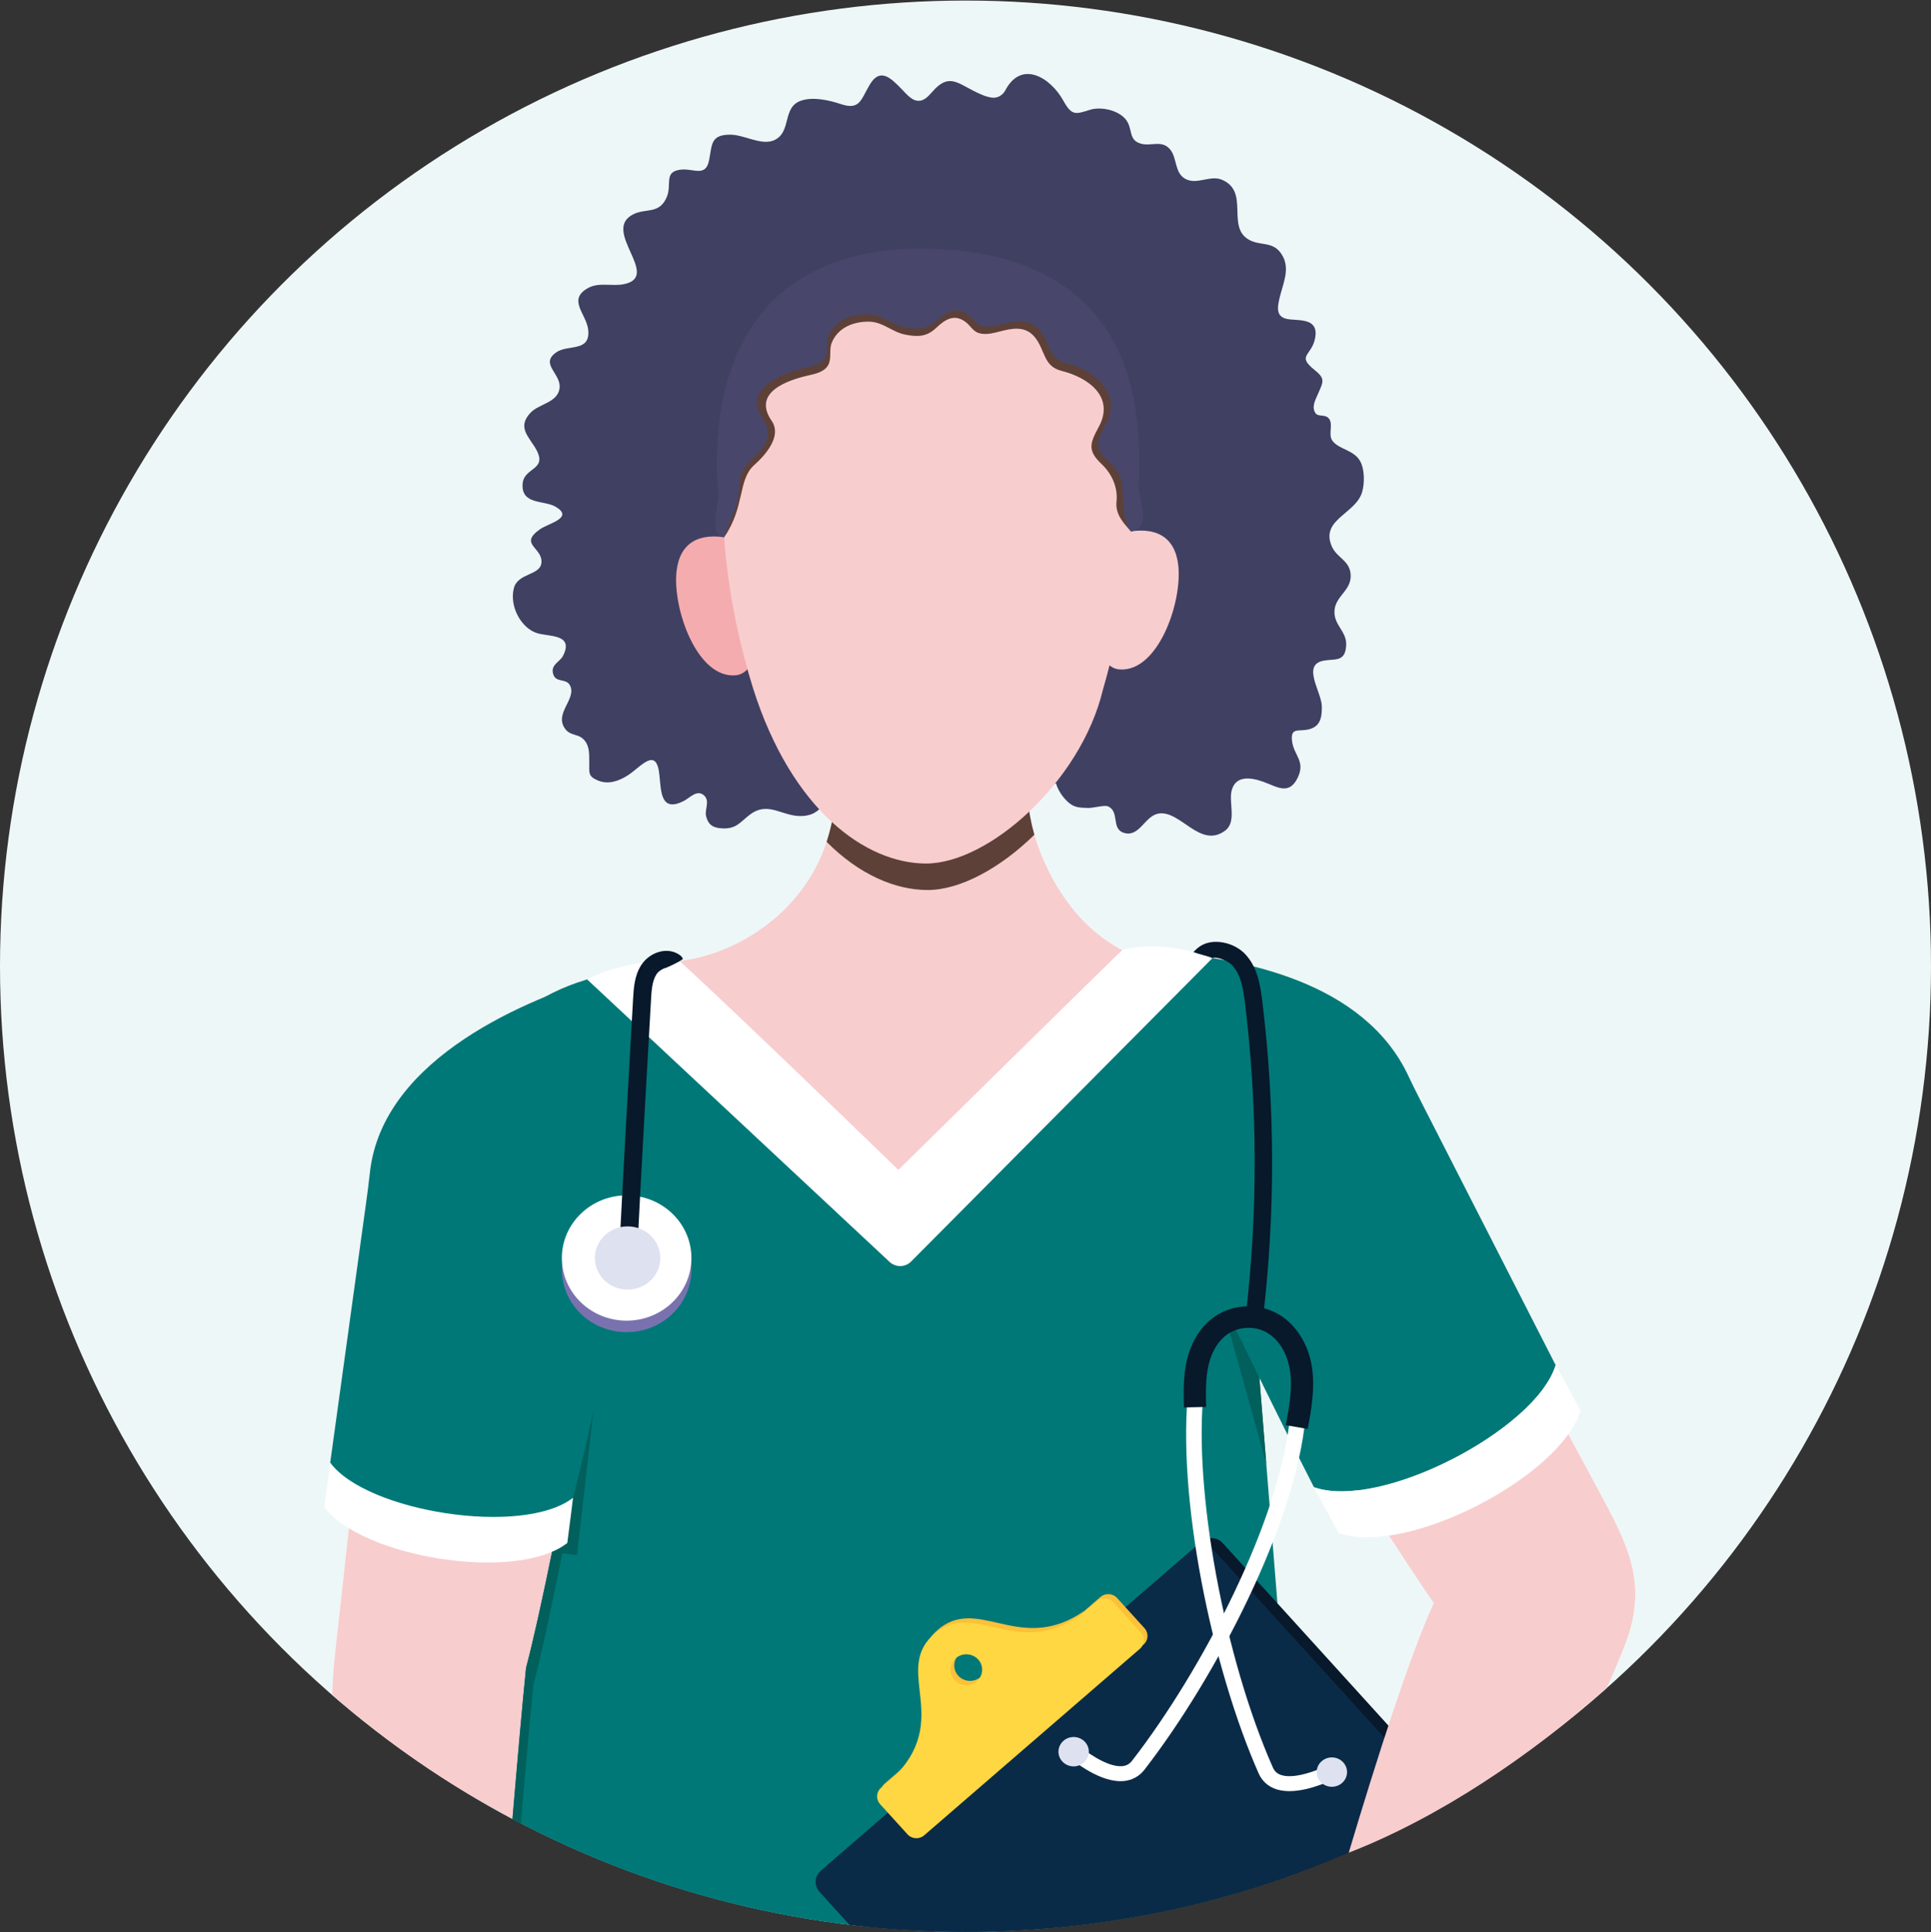 <?xml version="1.0" encoding="utf-8"?>
<!-- Generator: Adobe Illustrator 14.0.0, SVG Export Plug-In . SVG Version: 6.00 Build 43363)  -->
<!DOCTYPE svg PUBLIC "-//W3C//DTD SVG 1.1//EN" "http://www.w3.org/Graphics/SVG/1.1/DTD/svg11.dtd">
<svg version="1.1" id="Capa_1" xmlns="http://www.w3.org/2000/svg" xmlns:xlink="http://www.w3.org/1999/xlink" x="0px" y="0px"
	 width="1064.586px" height="1065.194px" viewBox="0 0 1064.586 1065.194" enable-background="new 0 0 1064.586 1065.194"
	 xml:space="preserve">
<rect x="0" y="0" width="1064.586" height="1065.194" fill="#333333" stroke="none"/>
<g>
	<circle fill="#EEF7F7" cx="532.293" cy="532.597" r="532.293"/>
	<path fill="#007878" d="M532.293,1064.891c64.625,0,126.559-11.519,183.863-32.611l-35.864-448.158
		c-2.279-61.884-6.65-61.229-58.585-60.092L498.553,659.11L371.318,532.909c-62.322,1.716-110.691,27.01-109.726,85.759
		l-1.415,371.504C339.805,1037.627,432.865,1064.891,532.293,1064.891z"/>
	<path fill="#01605C" d="M688.341,684.695l9.77,122.08l-35.016-125.474C663.095,681.302,677.243,682.846,688.341,684.695z"/>
	<path fill="#F8CDCE" d="M287.125,576.335c-34.56-4.207-66.165,19.385-71.326,52.813c-1.797,11.695-23.084,211.922-31.076,282.531
		c-0.766,6.771-1.275,14.406-1.563,22.725c30.296,26.347,63.6,49.322,99.328,68.346c2.697-32.252,5.31-61.741,7.525-83.318
		c17.621-67.018,51.103-261.647,52.619-273.38C347.057,611.818,322.205,580.605,287.125,576.335z"/>
	<polygon fill="#01605C" points="332.744,728.589 318.132,857.289 304.358,855.431 304.772,755.598 	"/>
	<g>
		<path fill="#07192A" d="M674.086,850.604c-3.051-3.359-8.317-3.667-11.765-0.687l-205.128,177.357
			c-3.447,2.98-3.77,8.12-0.719,11.479l21.217,23.368c17.951,1.83,36.167,2.768,54.602,2.768c98.455,0,190.665-26.732,269.772-73.33
			L674.086,850.604z"/>
		<path fill="#0A2B48" d="M669.37,854.682c-3.05-3.359-8.317-3.666-11.765-0.686l-205.129,177.356
			c-3.447,2.981-3.769,8.12-0.719,11.479l16.572,18.254c20.971,2.511,42.315,3.805,63.963,3.805
			c96.177,0,186.396-25.813,264.262-70.433L669.37,854.682z"/>
		<path fill="#FBC138" d="M609.611,878.923c-0.007,0.001-0.015,0.003-0.021,0.005c-0.073,0.016-0.146,0.033-0.219,0.051
			c-0.022,0.006-0.045,0.011-0.067,0.017c-0.065,0.018-0.132,0.036-0.198,0.055c-0.028,0.009-0.057,0.017-0.085,0.026
			c-0.062,0.019-0.124,0.038-0.186,0.059c-0.032,0.012-0.063,0.023-0.095,0.034c-0.06,0.021-0.119,0.042-0.178,0.065
			c-0.032,0.013-0.064,0.026-0.097,0.039c-0.096,0.039-0.19,0.081-0.284,0.125c-0.047,0.021-0.094,0.043-0.141,0.065
			c-0.041,0.021-0.082,0.043-0.124,0.063c-0.049,0.026-0.097,0.051-0.146,0.078c-0.039,0.021-0.079,0.045-0.118,0.067
			c-0.05,0.028-0.099,0.058-0.147,0.088c-0.037,0.022-0.074,0.046-0.111,0.07c-0.051,0.032-0.102,0.066-0.152,0.101
			c-0.033,0.023-0.067,0.047-0.102,0.07c-0.055,0.04-0.109,0.08-0.164,0.122c-0.027,0.021-0.055,0.041-0.082,0.063
			c-0.082,0.063-0.162,0.13-0.241,0.197l-8.614,7.448c-19.096,13.391-34.525,9.865-48.139,6.756
			c-5.887-1.345-11.447-2.615-16.865-2.449c-6.163,0.188-11.258,2.197-16.03,6.324c-4.773,4.127-7.432,8.82-8.366,14.769
			c-0.82,5.229-0.197,10.769,0.462,16.634c1.524,13.562,3.251,28.933-12.671,45.82l-8.614,7.447
			c-2.707,2.341-2.96,6.377-0.564,9.016l15.115,16.647c0.101,0.111,0.206,0.217,0.313,0.319c0.025,0.025,0.051,0.049,0.077,0.073
			c0.108,0.101,0.219,0.198,0.333,0.29c0.002,0.003,0.006,0.005,0.009,0.008c0.112,0.09,0.229,0.176,0.347,0.258
			c0.024,0.018,0.049,0.035,0.074,0.053c0.123,0.083,0.246,0.163,0.374,0.237c0.001,0.001,0.002,0.001,0.003,0.002
			c0.128,0.074,0.258,0.144,0.39,0.208c0.021,0.011,0.041,0.021,0.062,0.031c0.272,0.131,0.553,0.243,0.839,0.336
			c0.014,0.005,0.027,0.01,0.041,0.014c2.136,0.678,4.577,0.267,6.378-1.291l118.838-102.748c2.703-2.337,2.956-6.381,0.564-9.016
			l-15.115-16.647C614.272,879.139,611.848,878.453,609.611,878.923z M540.414,910.203L540.414,910.203
			c-0.068-0.047-0.137-0.091-0.205-0.135C540.277,910.112,540.346,910.156,540.414,910.203z M536.107,909.66
			c0.002,0,0.005,0.001,0.008,0.002c0.396,0.057,0.79,0.142,1.177,0.252c0.004,0.001,0.008,0.002,0.011,0.004
			c0.118,0.033,0.235,0.07,0.352,0.109c0.016,0.004,0.031,0.01,0.047,0.015c0.105,0.036,0.211,0.075,0.316,0.114
			c0.025,0.01,0.051,0.02,0.076,0.029c0.097,0.038,0.191,0.078,0.287,0.119c0.033,0.015,0.066,0.029,0.101,0.044
			c0.087,0.04,0.175,0.081,0.261,0.123c0.04,0.02,0.08,0.039,0.119,0.06c0.08,0.04,0.159,0.082,0.238,0.125
			c0.045,0.025,0.09,0.05,0.135,0.075c0.072,0.042,0.145,0.085,0.217,0.129c0.049,0.03,0.098,0.061,0.146,0.091
			c0.067,0.043,0.133,0.087,0.199,0.131c0.053,0.035,0.104,0.072,0.156,0.108c0.061,0.044,0.121,0.088,0.182,0.133
			c0.055,0.041,0.107,0.083,0.162,0.124c0.057,0.045,0.112,0.09,0.168,0.137c0.055,0.045,0.109,0.092,0.163,0.139
			c0.053,0.047,0.105,0.093,0.157,0.141c0.055,0.05,0.109,0.102,0.162,0.153c0.05,0.048,0.1,0.095,0.147,0.144
			c0.054,0.055,0.106,0.111,0.159,0.167c0.047,0.05,0.094,0.1,0.139,0.15c0.052,0.058,0.102,0.116,0.151,0.175
			c0.044,0.053,0.088,0.104,0.131,0.157c0.056,0.069,0.11,0.14,0.163,0.21c0.029,0.038,0.059,0.076,0.088,0.115
			c0.061,0.083,0.117,0.166,0.175,0.25c0.021,0.031,0.042,0.061,0.062,0.092c0.064,0.097,0.125,0.195,0.184,0.293
			c0.012,0.021,0.025,0.039,0.037,0.06c0.068,0.117,0.135,0.235,0.197,0.354c0.035,0.068,0.067,0.137,0.102,0.205
			c0.023,0.049,0.049,0.098,0.072,0.147c0.043,0.093,0.084,0.187,0.123,0.281c0.011,0.024,0.021,0.049,0.031,0.073
			c0.044,0.106,0.085,0.213,0.124,0.32c0.004,0.012,0.009,0.023,0.013,0.035c0.769,2.154,0.619,4.549-0.414,6.598
			c-0.005,0.011-0.011,0.021-0.016,0.031c-0.053,0.104-0.106,0.205-0.163,0.306c-0.013,0.022-0.026,0.045-0.04,0.067
			c-0.051,0.09-0.104,0.179-0.158,0.266c-0.028,0.047-0.06,0.092-0.089,0.137c-0.042,0.064-0.084,0.131-0.128,0.193
			c-0.076,0.111-0.156,0.222-0.24,0.33c-0.014,0.018-0.029,0.035-0.043,0.054c-0.071,0.091-0.145,0.182-0.219,0.271
			c-0.023,0.027-0.049,0.055-0.072,0.082c-0.067,0.077-0.136,0.154-0.206,0.229c-0.033,0.035-0.067,0.069-0.101,0.104
			c-0.063,0.063-0.125,0.127-0.189,0.189c-0.049,0.048-0.1,0.094-0.149,0.141c-0.057,0.053-0.112,0.104-0.171,0.155
			c-0.052,0.046-0.105,0.09-0.158,0.134c-0.059,0.05-0.117,0.1-0.178,0.146c-0.055,0.043-0.109,0.085-0.164,0.127
			c-0.061,0.045-0.12,0.09-0.181,0.133c-0.058,0.041-0.115,0.081-0.173,0.121c-0.06,0.04-0.119,0.08-0.18,0.119
			s-0.123,0.078-0.185,0.115c-0.059,0.035-0.116,0.07-0.175,0.104c-0.066,0.038-0.132,0.075-0.198,0.11
			c-0.056,0.031-0.112,0.061-0.168,0.09c-0.071,0.036-0.143,0.072-0.214,0.106c-0.053,0.025-0.104,0.05-0.157,0.073
			c-0.077,0.035-0.153,0.07-0.231,0.104c-0.048,0.02-0.096,0.039-0.143,0.059c-0.084,0.033-0.168,0.066-0.252,0.098
			c-0.043,0.015-0.084,0.029-0.127,0.044c-0.091,0.032-0.182,0.063-0.273,0.092c-0.035,0.011-0.07,0.021-0.105,0.032
			c-0.1,0.029-0.199,0.059-0.3,0.085c-0.026,0.007-0.053,0.013-0.079,0.02c-0.109,0.028-0.219,0.054-0.328,0.077
			c-0.017,0.004-0.033,0.007-0.05,0.01c-0.12,0.025-0.24,0.048-0.36,0.068c-0.005,0-0.01,0.001-0.014,0.002
			c-0.397,0.064-0.798,0.102-1.199,0.113c-0.002,0-0.005,0.001-0.008,0.001c-2.491,0.066-4.993-0.898-6.77-2.855
			c-3.189-3.512-2.852-8.903,0.752-12.02C531.037,909.972,533.643,909.305,536.107,909.66z M539.055,909.43
			c-0.041-0.019-0.083-0.035-0.125-0.055l0,0C538.972,909.395,539.014,909.411,539.055,909.43z M538.824,909.33L538.824,909.33
			c-0.05-0.022-0.101-0.043-0.151-0.063C538.724,909.287,538.774,909.308,538.824,909.33z M538.418,909.163
			C538.418,909.163,538.418,909.163,538.418,909.163c-0.08-0.03-0.16-0.063-0.241-0.092
			C538.258,909.1,538.338,909.133,538.418,909.163z M608.959,880.225c-0.004,0.002-0.008,0.003-0.012,0.005
			C608.951,880.228,608.955,880.227,608.959,880.225L608.959,880.225z M610.697,879.849L610.697,879.849
			c0.125-0.007,0.252-0.011,0.377-0.009C610.949,879.838,610.822,879.842,610.697,879.849z"/>
		<path fill="#FFD742" d="M607.552,881.29c-0.007,0.001-0.015,0.003-0.022,0.005c-0.072,0.016-0.146,0.032-0.219,0.051
			c-0.021,0.006-0.045,0.011-0.066,0.017c-0.066,0.017-0.133,0.035-0.198,0.055c-0.028,0.009-0.057,0.017-0.085,0.026
			c-0.063,0.019-0.125,0.038-0.186,0.059c-0.032,0.012-0.063,0.023-0.096,0.034c-0.059,0.021-0.118,0.042-0.177,0.065
			c-0.032,0.012-0.064,0.026-0.097,0.039c-0.096,0.039-0.19,0.081-0.285,0.125c-0.047,0.021-0.094,0.043-0.141,0.065
			c-0.041,0.021-0.082,0.042-0.123,0.063c-0.049,0.025-0.098,0.051-0.146,0.078c-0.039,0.021-0.078,0.045-0.117,0.067
			c-0.05,0.028-0.1,0.058-0.148,0.088c-0.037,0.022-0.074,0.046-0.111,0.07c-0.051,0.032-0.102,0.066-0.151,0.101
			c-0.034,0.023-0.067,0.047-0.102,0.07c-0.056,0.039-0.11,0.08-0.164,0.121c-0.028,0.021-0.056,0.042-0.083,0.063
			c-0.081,0.063-0.162,0.129-0.24,0.197l-8.614,7.448c-19.097,13.391-34.525,9.865-48.139,6.756
			c-5.887-1.346-11.447-2.615-16.865-2.449c-6.163,0.188-11.258,2.197-16.03,6.324c-4.773,4.127-7.432,8.82-8.366,14.769
			c-0.82,5.229-0.198,10.769,0.462,16.634c1.523,13.562,3.25,28.933-12.672,45.819l-8.613,7.448
			c-2.707,2.341-2.96,6.377-0.564,9.016l15.115,16.647c0.101,0.111,0.206,0.217,0.313,0.319c0.026,0.024,0.052,0.049,0.078,0.073
			c0.107,0.101,0.219,0.198,0.332,0.29c0.003,0.002,0.006,0.005,0.01,0.008c0.112,0.09,0.229,0.176,0.346,0.258
			c0.025,0.018,0.05,0.035,0.074,0.053c0.123,0.083,0.248,0.162,0.375,0.237c0.001,0.001,0.002,0.001,0.003,0.002
			c0.128,0.074,0.258,0.144,0.39,0.208c0.021,0.01,0.041,0.021,0.061,0.03c0.273,0.132,0.553,0.244,0.84,0.337
			c0.014,0.004,0.026,0.009,0.04,0.014c2.137,0.678,4.577,0.267,6.378-1.291l118.838-102.748c2.703-2.338,2.957-6.382,0.564-9.016
			l-15.114-16.647C612.213,881.506,609.788,880.82,607.552,881.29z M538.645,912.771c-0.038-0.028-0.078-0.054-0.117-0.082l0,0
			C538.566,912.718,538.606,912.743,538.645,912.771z M538.354,912.569L538.354,912.569c-0.068-0.046-0.137-0.091-0.205-0.135
			C538.217,912.479,538.285,912.523,538.354,912.569z M534.047,912.027c0.003,0,0.006,0.001,0.008,0.002
			c0.397,0.057,0.791,0.142,1.178,0.252c0.004,0.001,0.007,0.002,0.011,0.003c0.118,0.034,0.235,0.071,0.351,0.109
			c0.016,0.005,0.031,0.011,0.047,0.016c0.106,0.036,0.212,0.075,0.316,0.114c0.025,0.01,0.052,0.02,0.077,0.029
			c0.097,0.038,0.192,0.078,0.286,0.119c0.034,0.015,0.067,0.029,0.102,0.044c0.087,0.039,0.174,0.081,0.26,0.123
			c0.04,0.02,0.08,0.038,0.119,0.059c0.08,0.041,0.16,0.083,0.238,0.126c0.045,0.025,0.09,0.05,0.135,0.075
			c0.073,0.042,0.146,0.085,0.218,0.128c0.049,0.031,0.098,0.061,0.146,0.092c0.067,0.043,0.133,0.086,0.198,0.131
			c0.053,0.035,0.104,0.072,0.156,0.108c0.062,0.044,0.122,0.088,0.182,0.133c0.055,0.041,0.108,0.082,0.162,0.124
			c0.057,0.045,0.113,0.09,0.168,0.137c0.056,0.045,0.109,0.092,0.164,0.139c0.053,0.046,0.105,0.092,0.157,0.14
			c0.055,0.05,0.108,0.103,0.162,0.153c0.05,0.049,0.099,0.096,0.147,0.145c0.054,0.055,0.105,0.111,0.158,0.167
			c0.047,0.05,0.094,0.099,0.14,0.15c0.052,0.058,0.102,0.116,0.151,0.175c0.043,0.052,0.088,0.104,0.131,0.156
			c0.055,0.07,0.109,0.14,0.162,0.211c0.029,0.038,0.06,0.076,0.088,0.115c0.061,0.082,0.118,0.166,0.176,0.25
			c0.02,0.031,0.041,0.061,0.062,0.092c0.063,0.096,0.124,0.194,0.184,0.293c0.012,0.02,0.024,0.039,0.036,0.06
			c0.069,0.116,0.135,0.235,0.197,0.354c0.036,0.067,0.068,0.137,0.102,0.205c0.024,0.049,0.05,0.098,0.072,0.147
			c0.044,0.093,0.084,0.187,0.124,0.28c0.011,0.025,0.021,0.05,0.031,0.074c0.044,0.106,0.085,0.213,0.123,0.32
			c0.005,0.012,0.009,0.023,0.013,0.034c0.77,2.155,0.619,4.549-0.413,6.599c-0.005,0.011-0.011,0.021-0.017,0.031
			c-0.052,0.103-0.105,0.205-0.162,0.305c-0.014,0.023-0.027,0.046-0.04,0.068c-0.052,0.09-0.104,0.178-0.158,0.266
			c-0.028,0.047-0.06,0.092-0.09,0.137c-0.042,0.064-0.083,0.13-0.127,0.193c-0.077,0.111-0.157,0.221-0.24,0.329
			c-0.015,0.019-0.029,0.036-0.044,0.055c-0.07,0.091-0.144,0.182-0.219,0.271c-0.023,0.027-0.049,0.055-0.072,0.082
			c-0.067,0.077-0.135,0.154-0.205,0.229c-0.033,0.036-0.067,0.07-0.102,0.104c-0.062,0.063-0.124,0.128-0.188,0.19
			c-0.05,0.047-0.1,0.094-0.149,0.141c-0.057,0.053-0.113,0.104-0.172,0.155c-0.052,0.046-0.104,0.09-0.156,0.134
			c-0.06,0.05-0.119,0.099-0.18,0.146c-0.054,0.043-0.108,0.085-0.164,0.127c-0.059,0.045-0.119,0.09-0.18,0.133
			c-0.058,0.041-0.115,0.081-0.174,0.12c-0.059,0.041-0.119,0.081-0.18,0.12s-0.122,0.077-0.184,0.115
			c-0.059,0.035-0.117,0.07-0.176,0.104c-0.065,0.038-0.131,0.075-0.197,0.11c-0.057,0.031-0.112,0.061-0.168,0.09
			c-0.071,0.036-0.143,0.072-0.215,0.106c-0.052,0.025-0.104,0.05-0.156,0.073c-0.077,0.035-0.154,0.07-0.232,0.103
			c-0.047,0.021-0.095,0.04-0.143,0.06c-0.084,0.033-0.168,0.066-0.252,0.098c-0.042,0.015-0.084,0.029-0.126,0.044
			c-0.091,0.032-0.183,0.063-0.274,0.092c-0.035,0.011-0.07,0.021-0.104,0.032c-0.1,0.029-0.2,0.059-0.3,0.084
			c-0.026,0.008-0.053,0.014-0.079,0.021c-0.109,0.027-0.219,0.054-0.329,0.077c-0.017,0.004-0.033,0.006-0.049,0.01
			c-0.12,0.025-0.24,0.048-0.361,0.067c-0.004,0.001-0.009,0.002-0.014,0.003c-0.396,0.064-0.797,0.102-1.198,0.113
			c-0.003,0-0.005,0-0.009,0.001c-2.49,0.066-4.992-0.898-6.77-2.855c-3.188-3.512-2.851-8.904,0.753-12.021
			C528.979,912.339,531.582,911.672,534.047,912.027z M536.995,911.797c-0.041-0.02-0.083-0.035-0.125-0.055l0,0
			C536.912,911.762,536.954,911.777,536.995,911.797z M536.765,911.696L536.765,911.696c-0.05-0.021-0.102-0.042-0.151-0.063
			C536.663,911.654,536.715,911.675,536.765,911.696z M536.357,911.53L536.357,911.53c-0.08-0.031-0.16-0.063-0.24-0.092
			C536.197,911.467,536.277,911.499,536.357,911.53z M535.668,911.291c-0.041-0.012-0.081-0.021-0.121-0.033l0,0
			C535.587,911.27,535.627,911.279,535.668,911.291z M606.898,882.592c-0.004,0.001-0.008,0.003-0.012,0.004
			C606.891,882.595,606.895,882.593,606.898,882.592L606.898,882.592z M608.637,882.216L608.637,882.216
			c0.126-0.007,0.252-0.011,0.378-0.009C608.889,882.205,608.763,882.209,608.637,882.216z"/>
	</g>
	<g>
		<g>
			<g>
				<path fill="#F8CDCE" d="M661.176,533.522c1.639-0.534,1.264-1.058-0.457-0.969c-44.701,2.303-73.809-27.782-87.617-63.823
					c-11.057-28.861-7.668-60.975-4.117-91.677H458.184c3.551,30.702,6.939,62.816-4.117,91.677
					c-13.867,36.192-51.617,61.47-90.173,61.833c-3.609,0.034-5.306,4.471-2.64,6.903l135.163,123.388L661.176,533.522z"/>
			</g>
		</g>
		<g>
			<path fill="#5D4037" d="M570.259,460.166c-7.547-26.57-4.478-55.416-1.274-83.112H458.184c3.36,29.056,6.573,59.376-2.465,87.007
				c18.034,18.171,38.031,26.559,55.731,26.559C529.248,490.62,551.348,478.679,570.259,460.166z"/>
		</g>
	</g>
	<path fill="#F8CDCE" d="M839.502,744.045c-30.887-57.36-61.772-114.72-92.658-172.079c-16.551-30.738-55.525-42.532-87.053-26.342
		s-43.668,54.234-27.116,84.973c0.606,1.125,101.898,171.371,157.805,253.089c-13.171,28.662-31.527,86.138-46.911,137.625
		c50.037-19.475,100.19-53.391,142.171-90.697c3.655-8.012,7.116-16.101,10.251-24.303c12.992-33.993,1.073-55.364-15.314-85.799
		C866.951,795.023,853.227,769.533,839.502,744.045z"/>
	<g>
		<g>
			<path fill="#007878" d="M604.957,573.612c30.998,65.387,86.484,181.667,119.457,246.241
				c36.784,12.862,122.362-31.891,133.252-67.299l-72.384-141.71c-3.018-5.907-6.035-11.816-8.854-17.818
				c-24.247-51.637-91.075-65.377-139.564-68.235C611.461,523.294,593.865,550.216,604.957,573.612z"/>
		</g>
		<g>
			<path fill="#FFFFFF" d="M312.754,850.578c-28.154,21.959-113.674,7.855-133.945-19.84c1.746-12.576,3.24-24.455,3.24-24.455
				L315.92,825.64C315.92,825.64,313.601,844.43,312.754,850.578z"/>
			<path fill="#007878" d="M347.73,551.378c-5.399,50.747,8.276,117.864-31.812,274.265c-27.582,21.508-114.015,7.765-133.87-19.362
				l19.576-141.736c0.816-5.91,1.632-11.82,2.25-17.752c6.746-64.771,90.258-97.031,127.734-108.32
				C340.18,535.89,348.656,542.674,347.73,551.378z"/>
		</g>
		<path fill="#FFFFFF" d="M490.459,695.651L323.696,539.904c10.908-6.03,35.624-12.055,51.299-9.866
			c35.647,32.765,120.288,114.867,120.288,114.867s123.056-121.141,123.648-121.352c19.784-4.673,37.705,0.384,49.521,4.597
			L502.305,695.427C499.086,698.665,493.795,698.767,490.459,695.651z"/>
		<path fill="#007878" d="M850.941,765.289c-18.527,25.443-66.011,51.601-101.263,56.131
			c-75.46-83.857-127.377-189.641-127.853-190.524c-16.552-30.738,4.403-69.025,35.931-85.215
			c31.526-16.191,78.603-5.944,95.153,24.794c30.886,57.359,56.146,107.591,87.032,164.95
			C843.756,742.507,847.128,758.208,850.941,765.289z"/>
		<path fill="#FFFFFF" d="M724.414,819.854c36.783,12.861,122.356-31.889,133.25-67.295l0.002-0.002c0,0,7.244,12.644,13.676,25.213
			c-11.117,36.15-95.801,80.438-133.35,67.303c-3.138-6.148-13.581-25.222-13.581-25.222l0.001-0.001
			C724.413,819.852,724.414,819.852,724.414,819.854z"/>
	</g>
	<path fill="#01605C" d="M290.014,919.432c-1.763,17.164-5.01,54.602-7.453,83.356c1.532,0.815,3.068,1.626,4.609,2.427
		c2.502-29.641,4.912-56.578,6.979-76.66c4.736-18.002,10.6-45.919,16.699-76.318c-1.922,1.466-4.026,2.65-6.489,3.194
		C299.157,880.855,294.104,903.876,290.014,919.432z"/>
	<g>
		<g>
			<path fill="#FFFFFF" d="M617.766,981.874c0.572,0,1.142-0.024,1.707-0.074c4.655-0.411,8.617-2.565,11.46-6.229
				c39.16-50.484,83.583-135.708,88.779-194.212c0.201-2.27-1.538-4.267-3.884-4.462c-2.348-0.199-4.413,1.486-4.615,3.756
				c-5.061,56.976-48.654,140.4-87.104,189.969c-1.412,1.82-3.129,2.762-5.406,2.965c-8.407,0.752-20.871-8.538-24.967-12.18
				c-1.733-1.541-4.431-1.434-6.025,0.241s-1.486,4.28,0.244,5.823C589.669,968.999,604.507,981.874,617.766,981.874z"/>
		</g>
		<g>
			<path fill="#07192A" d="M657.972,524.852c2.694-3.123,6.183-5.248,10.819-5.603c6.404-0.491,13.32,2.112,17.619,6.628
				c6.691,7.031,8.349,16.573,9.473,25.745c7.122,58.125,7.254,117.084,0.393,175.238c-0.279,2.367-2.355,4.113-4.762,4.113
				c-0.182,0-0.365-0.01-0.55-0.029c-2.633-0.291-4.523-2.59-4.224-5.136c6.779-57.444,6.648-115.681-0.387-173.095
				c-0.979-7.98-2.287-15.522-7.005-20.554c-3.083-3.288-9.494-4.914-10.896-4.009C666.121,527.112,659.975,525.647,657.972,524.852
				z"/>
		</g>
		<g>
			<path fill="#FFFFFF" d="M710.867,987.361c11.852,0,25.05-6.855,26.801-7.795c2.06-1.104,2.804-3.613,1.661-5.605
				c-1.142-1.992-3.737-2.712-5.798-1.606c-4.867,2.601-19.254,8.773-27.235,6.125c-2.162-0.718-3.601-2.025-4.527-4.116
				c-26.792-60.459-43.909-153.443-38.157-207.277c0.242-2.266-1.461-4.291-3.804-4.525c-2.342-0.232-4.438,1.412-4.681,3.678
				c-2.971,27.799-0.365,65.419,7.336,105.932c7.284,38.322,18.753,76.755,31.465,105.441c1.866,4.21,5.189,7.209,9.611,8.673
				C705.835,987.044,708.32,987.361,710.867,987.361z"/>
		</g>
		<g>
			<path fill="#07192A" d="M720.965,787.721c1.922-10.376,4.1-22.136,2.377-33.785c-2.043-13.807-9.688-25.214-20.451-30.513
				c-10.479-5.157-23.462-4.266-33.078,2.273c-7.543,5.128-13.037,13.7-15.471,24.138c-2.049,8.789-1.836,17.553-1.628,26.027
				l12.258-0.279c-0.189-7.757-0.386-15.777,1.331-23.141c1.764-7.561,5.515-13.615,10.563-17.047
				c5.857-3.983,14.081-4.548,20.461-1.407c7.212,3.551,12.399,11.636,13.877,21.626c1.443,9.76-0.464,20.059-2.309,30.018
				L720.965,787.721z"/>
		</g>
		<ellipse fill="#DEE1F0" cx="591.916" cy="965.623" rx="8.371" ry="8.094"/>
		<path fill="#DEE1F0" d="M742.405,978.779c-1.093,4.344-5.621,7.008-10.113,5.951s-7.247-5.436-6.154-9.778
			c1.093-4.344,5.62-7.008,10.112-5.951S743.498,974.436,742.405,978.779z"/>
	</g>
	<g>
		<ellipse fill="#7A72AE" cx="345.47" cy="699.803" rx="35.719" ry="34.536"/>
		<ellipse fill="#FFFFFF" cx="345.47" cy="693.478" rx="35.719" ry="34.535"/>
		<g>
			<path fill="#07192A" d="M349.043,550.389c0.32-5.623,0.721-12.622,4.538-18.471c2.563-3.929,6.79-6.748,11.308-7.542
				c3.654-0.644,7.209,0.131,10.005,2.18c0.8,0.586,1.304,1.214,1.616,2.066c-2.592,2.044-9.022,4.822-9.806,5.043
				c-1.366,0.31-3.693,1.732-4.755,3.357c-2.447,3.751-2.754,9.14-3.025,13.894c-2.647,46.36-5.34,93.603-7.713,140.999h-9.906
				C343.684,644.335,346.387,596.919,349.043,550.389z"/>
		</g>
		<ellipse fill="#DEE1F0" cx="346.003" cy="693.478" rx="18.028" ry="17.432"/>
	</g>
	<g>
		<path fill="#404063" d="M751.023,271.052c-3.412,12.238-23.088,15.145-16.867,29.961c2.689,6.408,9.527,7.662,10.416,15.031
			c1.095,9.094-7.891,12.077-8.79,19.978c-0.956,8.386,6.665,11.694,6.393,19.385c-0.349,9.711-6.013,7.658-12.262,8.749
			c-12.56,2.192-1.313,17.111-1.157,25.305c0.135,7.059-1.38,11.582-8.193,12.808c-4.917,0.883-9.118-1.171-8.236,6.206
			c0.971,8.112,7.66,11.11,2.98,20.508c-4.758,9.555-11.479,4.617-18.745,2c-6.844-2.468-15.474-3.781-17.581,5.007
			c-1.57,6.549,2.93,17.144-3.594,21.936c-13.839,10.167-24.637-11.596-36.774-9.43c-7.439,1.328-10.358,13.012-18.742,10.683
			c-7.609-2.115-2.277-11.794-9.111-14.71c-1.815-0.775-8.347,1.016-10.778,0.916c-3.455-0.141-6.458-0.016-9.347-1.862
			c-3.292-2.103-7.136-6.996-8.448-11.71c-2.853,1.113-5.947,1.717-9,2.17c-23.257,3.467-45.977-0.245-68.616-6.72
			c-13.61-3.892-29.039-8.633-41.221,2.472c-7.785,7.097-7.823,18.804-20.067,20.023c-11.564,1.152-19.243-8.725-29.925-0.636
			c-5.095,3.858-7.228,7.76-14.647,7.538c-5.105-0.151-8.254-1.568-9.465-6.932c-0.803-3.561,2.317-8.19-1.117-11.271
			c-3.897-3.496-7.845,1.45-11.324,3.177c-12.523,6.214-12.309-5.119-13.273-14.519c-1.64-15.979-10.174-4.313-17.461,0.323
			c-4.865,3.096-10.672,5.221-16.439,2.794c-5.531-2.325-4.723-4.091-4.761-10.291c-0.028-4.882,0.206-9.745-3.951-13.091
			c-2.554-2.058-6.501-1.607-8.95-4.577c-7.201-8.729,6.169-16.792,2.291-24.414c-2.133-4.189-7.799-1.207-9.299-6.326
			c-1.508-5.149,3.702-6.604,5.43-9.981c6.215-12.157-7.769-10.529-14.199-12.501c-8.866-2.721-15.402-14.727-12.922-24.724
			c2.17-8.747,14.998-6.891,15.26-14.531c0.279-8.164-12.658-9.832-0.712-18.118c4.696-3.257,18.788-6.232,8.511-12.34
			c-6.283-3.732-19.088-0.897-18.201-12.671c0.689-9.141,13.641-7.399,7.65-18.591c-3.823-7.14-11.101-12.32-3.244-20.619
			c4.593-4.854,14.881-5.492,15.956-13.382c1.108-8.117-11.199-13.373-1.748-19.901c6.444-4.452,18.839,0.086,17.542-12.363
			c-0.917-8.782-11.771-16.621-0.01-23.088c5.847-3.216,13.028-0.854,19.268-2c22.014-4.038-12.947-29.853,5.929-38.765
			c6.898-3.257,14.098,0.186,18.136-9.361c2.912-6.885-1.692-13.599,7.02-14.994c7.625-1.222,14.511,4.676,16.387-5.674
			c1.563-8.61,0.993-13.486,11.125-13.697c8.053-0.167,17.349,6.137,24.452,3.139c10.024-4.231,4.435-18.014,14.783-21.789
			c6.769-2.47,15.89-0.306,22.143,1.776c10.609,3.532,11.029-2.364,16.02-10.739c5.688-9.551,11.57-3.641,17.415,2.341
			c3.185,3.261,6.22,7.193,10.42,6.537c3.461-0.541,6.037-4.477,8.323-6.73c7.597-7.483,12.182-3.221,20.634,1.097
			c3.246,1.658,7.053,3.543,10.623,3.964c2.981,0.351,5.846-1.284,7.316-4.075c0.005-0.01,0.01-0.02,0.016-0.03
			c8.858-16.764,24.838-7.083,31.939,5.748c4.719,8.524,6.744,7.523,14.773,5.033c5.569-1.726,14.851-0.128,19.359,4.98
			c4.549,5.16,1.257,11.727,8.766,13.746c5.609,1.507,11.395-2.272,15.962,3.114c3.929,4.629,2.343,12.998,8.484,16.287
			c6.37,3.41,13.603-2.26,20.04,0.426c15.484,6.46,2.441,25.688,14.693,32.949c6.357,3.769,13.235,0.699,18.067,7.835
			c4.946,7.307,1.612,14.841-0.434,22.495c-2.115,7.905-2.665,13.022,5.414,13.746c6.398,0.575,15.458-0.045,13.782,9.859
			c-1.756,10.38-10.58,9.779-0.494,17.894c6.18,4.974,5.005,6.4,1.928,13.442c-1.39,3.176-3.676,7.283-1.214,10.605
			c1.511,2.04,5.45,0.235,7.449,3.035c2.323,3.257-0.707,8.625,1.788,12.039c3.55,4.855,11.69,4.917,15.258,11.198
			C752.319,258.51,752.391,266.155,751.023,271.052z"/>
		<path fill="#F8CDCE" d="M616.982,369.004c21.428,1.914,34.979-37.144,32.605-57.487c-1.818-15.573-12.29-21.597-29.394-18.054
			C595.813,298.513,596.541,367.178,616.982,369.004z"/>
		<path fill="#F4ACAE" d="M405.608,372.26c-21.428,1.914-34.979-37.143-32.604-57.487c1.816-15.573,12.289-21.597,29.393-18.054
			C426.777,301.769,426.05,370.434,405.608,372.26z"/>
		<path fill="#F8CDCE" d="M507.053,141.362c141.866-2.029,124.467,158.34,100.943,239.078c-12.236,50.656-62.938,95.58-97.458,95.58
			c-33.023,0-74.048-29.179-95.383-96.67C385.252,283.535,384.633,143.113,507.053,141.362z"/>
		<path fill="#5D4037" d="M626.128,290.57c-0.186,1.774-2.245,2.86-3.173,1.759c-2.794-3.318-8.187-8.387-7.409-15.773
			c0.84-7.98-2.59-15.414-8.228-20.755c-7.754-7.344-6.578-11.253-1.592-20.406c9.281-17.042-6.517-27.52-20.37-30.92
			c-10.287-2.524-8.978-11.406-14.878-18.638c-5.241-6.424-12.563-4.856-19.385-3.083c-3.22,0.838-6.901,1.78-10.354,1.124
			c-4.521-0.857-5.213-4.136-8.676-6.604c-6.379-4.548-11.441-0.752-16.016,3.546c-5.274,4.96-10.344,4.962-17.099,3.61
			c-7.226-1.448-12.2-7.054-19.98-7.124c-8.347-0.076-17.022,3.184-20.451,11.716c-1.54,3.83,0.086,8.542-1.9,12.182
			c-2.113,3.865-7.14,4.891-10.881,5.739c-11.747,2.668-31.136,9.337-20.327,25.02c5.676,8.239-2.797,18.301-9.646,24.44
			c-9.067,8.129-4.976,23.056-16.541,39.758c-3.207-33.679,15.465-153.476,107.83-154.797
			C613.729,139.838,634.354,211.936,626.128,290.57z"/>
		<path fill="#48476B" d="M627.753,267.13c0.844-10.16,0.37-20.395-0.44-30.562c-1.732-21.722-7.984-43.555-21.573-60.924
			c-17.005-21.736-43.128-32.696-69.868-36.596c-9.564-1.395-19.24-1.967-28.901-1.967c-31.272,0-63.462,8.602-84.766,32.789
			c-19.371,21.993-26.339,51.97-26.962,80.621c-0.158,7.303,0.088,14.614,0.664,21.896c0.512,6.466-5.508,22.568,3.232,23.775
			c-0.102-0.202,2.242-5.81,4.607-11.354c2.439-5.718,3.719-11.842,3.996-18.053c0.26-5.81,3.001-10.339,8.279-15.07
			c6.987-6.263,10.124-13.136,4.236-21.375c-11.207-15.683,11.225-24.799,23.406-27.467c3.879-0.848,9.092-1.875,11.282-5.739
			c2.062-3.641,0.375-8.352,1.972-12.182c3.557-8.533,12.553-11.792,21.209-11.716c8.067,0.069,13.227,5.675,20.72,7.124
			c7.003,1.352,12.261,1.35,17.73-3.61c4.744-4.299,9.993-8.094,16.609-3.546c3.591,2.468,4.308,5.747,8.995,6.604
			c3.582,0.657,7.399-0.286,10.738-1.124c7.074-1.772,14.666-3.341,20.103,3.083c6.118,7.232,4.76,16.113,15.427,18.638
			c14.367,3.4,30.748,16.53,21.124,33.571c-5.172,9.153-6.39,13.063,1.65,20.406c3.562,3.252,6.474,7.112,7.254,11.975
			c1.138,7.088-0.15,20.345,4.913,26.563C635.727,291.79,627.213,273.625,627.753,267.13z"/>
	</g>
</g>
</svg>
